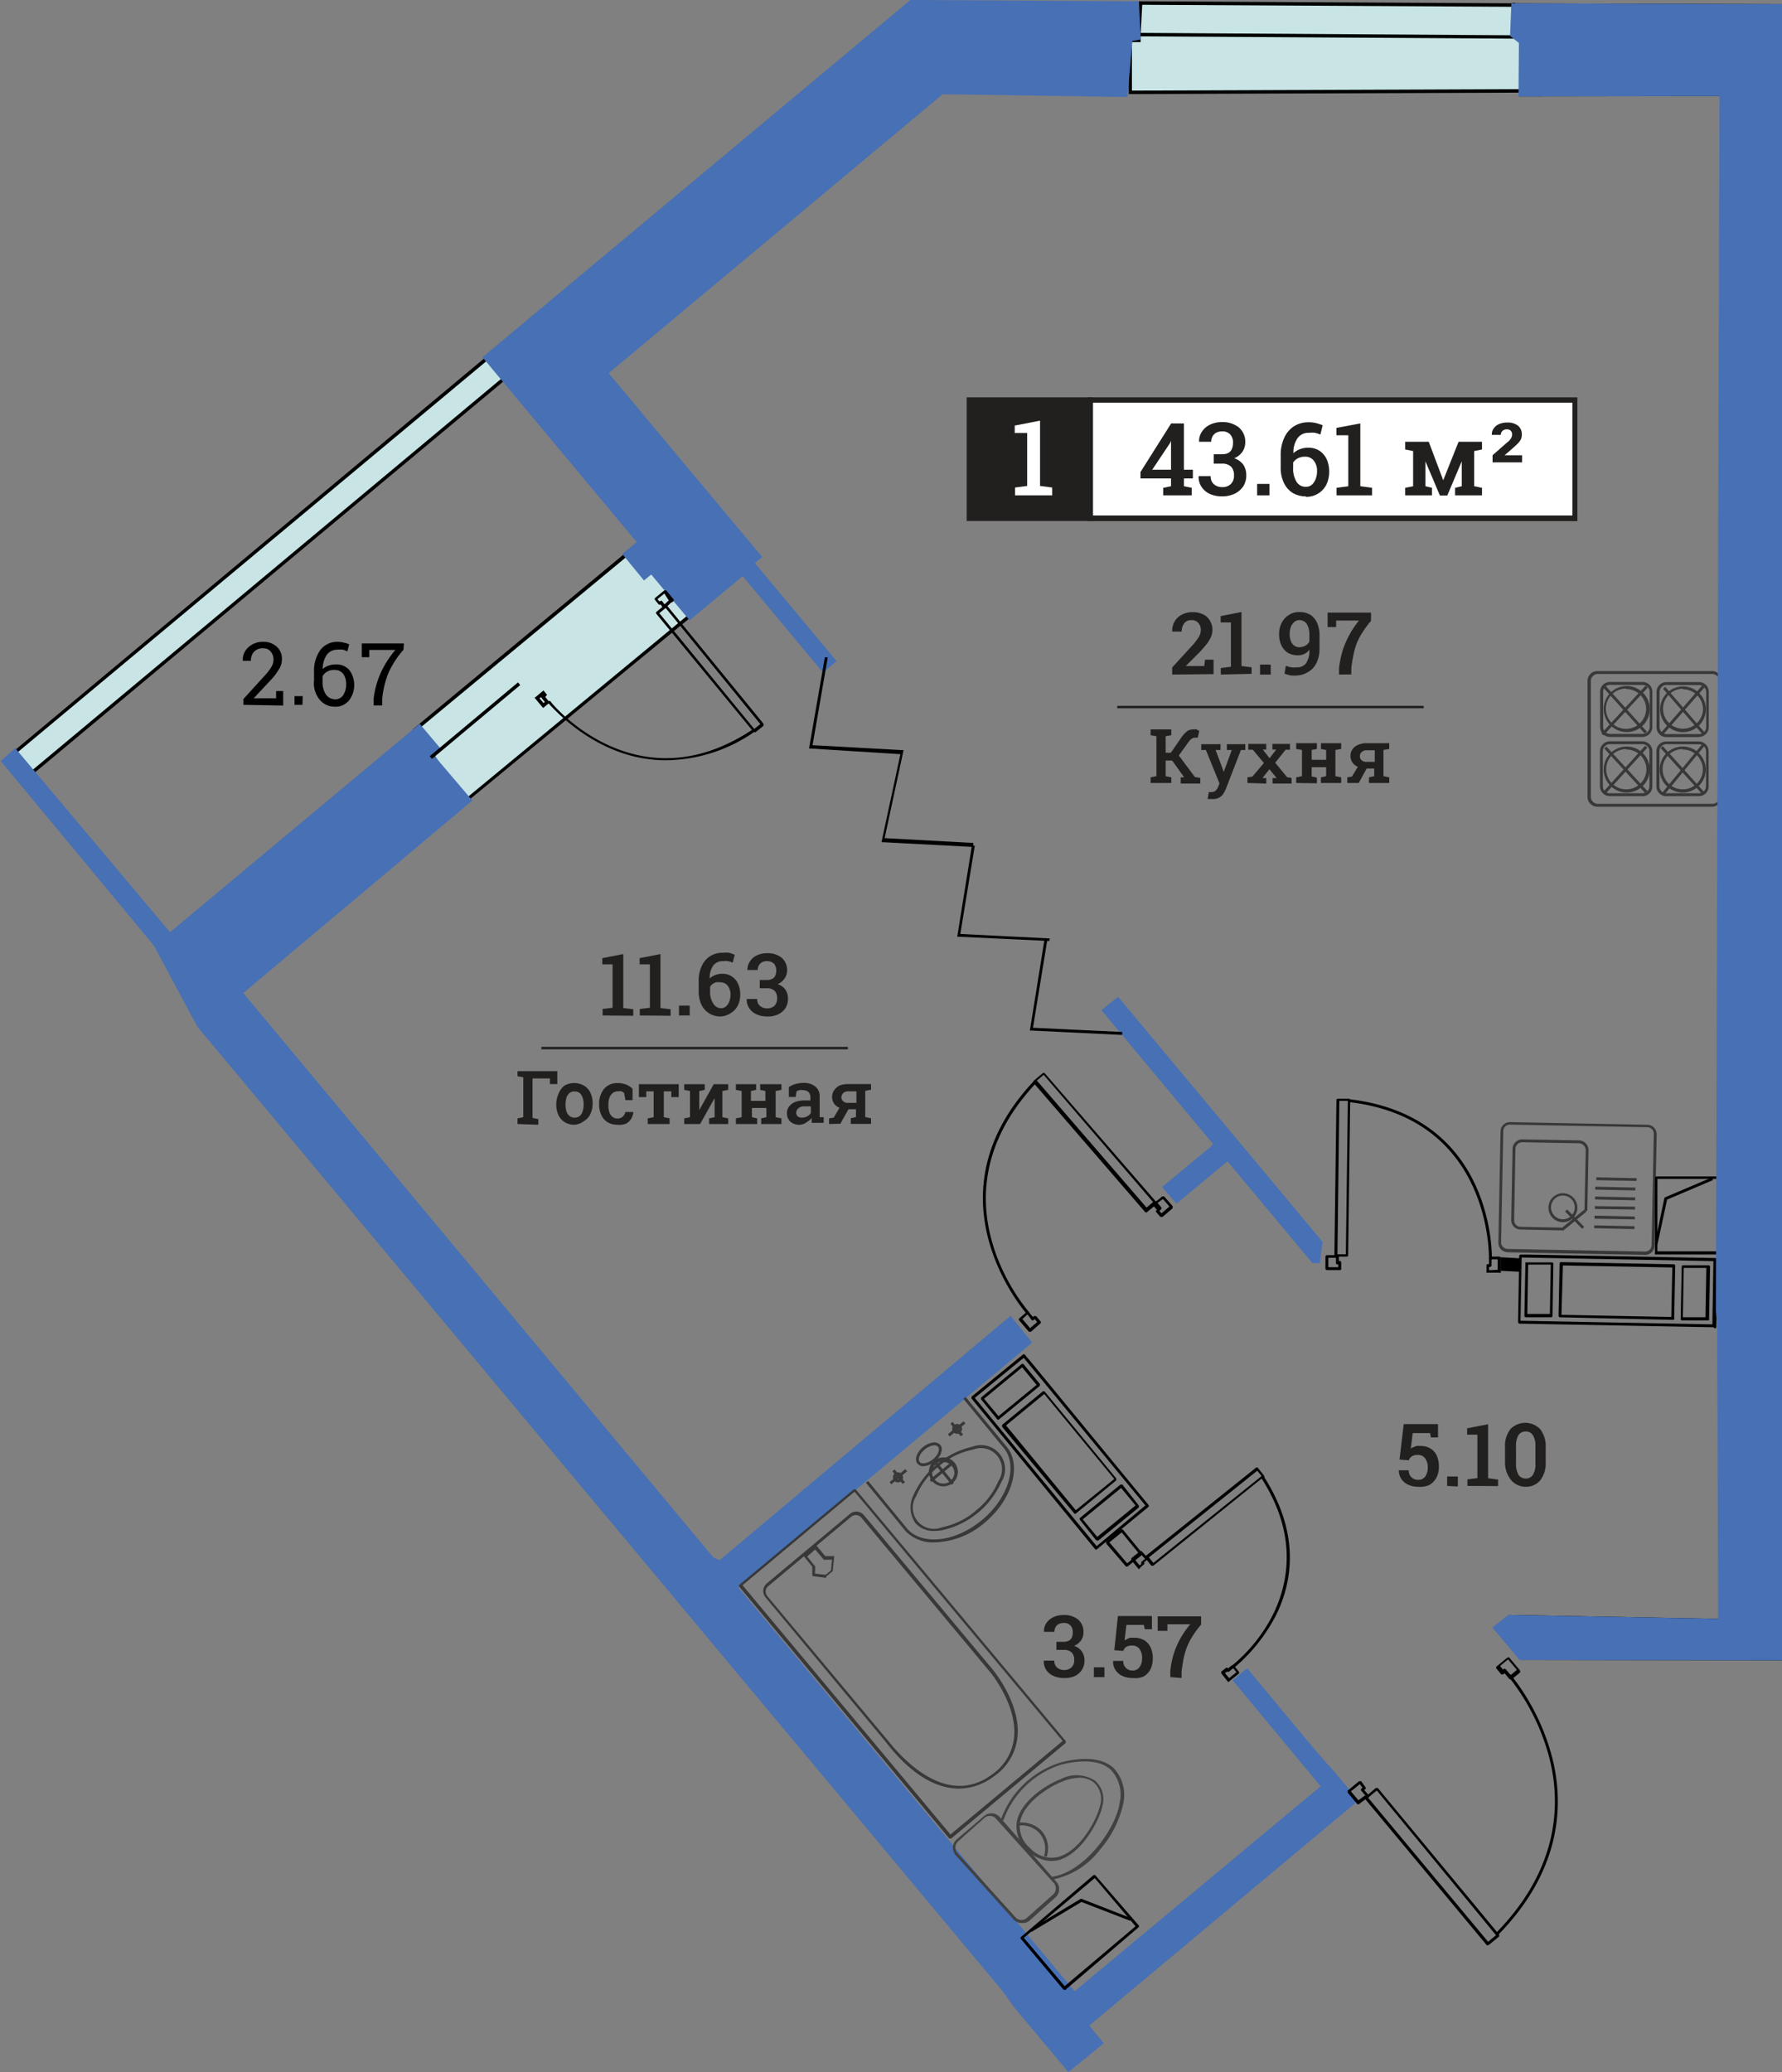 <svg xmlns="http://www.w3.org/2000/svg" viewBox="0 0 123.14 143.15"><rect x="0" y="0" width="123.14" height="143.15" fill="#808080" stroke="none"/><defs><style>.cls-1{fill:#c8e4e4;}.cls-2{fill:#4770b5;}.cls-3{fill:#383838;}.cls-4{fill:#414141;}.cls-5{fill:#221f1f;}.cls-6{fill:#fff;}</style></defs><title>271</title><g id="Layer_2" data-name="Layer 2"><g id="Layer_1-2" data-name="Layer 1"><path class="cls-1" d="M1.83,53.7A3.26,3.26,0,0,0,.71,52.26L33.84,24.6l1.4,1.22Z"/><path d="M33.84,24.76l1.21,1.06L1.88,53.5a3.51,3.51,0,0,0-1-1.25L33.84,24.76m0-.32L.51,52.26A3.17,3.17,0,0,1,1.77,53.9L35.42,25.82l-1.58-1.38Z"/><polygon class="cls-1" points="28.69 50.4 43.96 37.77 47.83 42.4 32.06 55.43 28.69 50.4"/><path d="M43.94,37.93l3.72,4.46L32.09,55.25l-3.24-4.82,15.09-12.5m0-.33L28.53,50.38,32,55.6,48,42.42,44,37.6Z"/><polygon points="123.14 0.29 104.49 0.23 104.4 2.48 105.01 2.97 104.98 6.66 118.87 6.64 118.62 90.54 118.71 91.7 118.78 111.83 104.29 111.56 103.18 112.43 105.05 114.67 123.14 114.7 123.14 0.29"/><polygon class="cls-1" points="78.13 2.78 78.74 2.83 78.82 0.21 104.49 0.35 104.59 0.32 107.29 6.27 78.14 6.38 78.13 2.78"/><path d="M78.93.33l25.56.14h0l2.58,5.68-28.85.11V2.91l.35,0,.25,0V2.4L78.93.33M78.7.09l-.07,2.3V2.7L78,2.65V6.5l29.46-.11L104.66.18l-.17.05L78.7.09Z"/><path class="cls-1" d="M104.74,2.55,78.63,2.39"/><polygon points="104.74 2.67 78.63 2.51 78.63 2.27 104.74 2.44 104.74 2.67"/><path class="cls-2" d="M78.7.09l.13,2.64-.58.1L77.91,6.7,65.14,6.51,42.06,25.78l10.61,12.7-.51.42,5.65,6.77-.94.79L51.32,39.8l-3.67,3.05L45,39.69l-.5.41L43,38.27l1-.82L33.34,24.68,62.91,0Z"/><path class="cls-2" d="M77.26,68.86,91.39,85.79l-.18,1.47h-.52L76.11,69.78l1.15-.92Z"/><path class="cls-2" d="M83.74,79.16,80.3,82l1,1.15,3.7-3.07L84,78.76l-.39.54"/><path class="cls-2" d="M93.87,124.38l-2-2.38c0,.15-5.69-6.76-5.69-6.76l-1,.84,6.08,7.32-17,14.16-1.07-1.28L16.81,68.6,32.64,55.3,30,52.2l.5-.42L29,50,11.75,64.4,1.05,51.68l-1,.89L10.64,65.33l3,5.6,55.61,66.58.87,1.21,3.71,4.43,2.44-2-1-1.22Z"/><path class="cls-2" d="M71.32,92.75,50.85,109.84l-2-2.44.88.38L69.83,90.9Z"/><path class="cls-1" d="M35.87,47.23l-6.1,5.09"/><rect x="28.85" y="49.66" width="7.95" height="0.24" transform="translate(-24.29 32.64) rotate(-39.89)"/><path d="M67.27,58.51,61,58.18a.08.08,0,0,1-.07,0,.08.08,0,0,1,0-.08l1.29-6L56,51.71a.09.09,0,0,1-.08,0,.19.19,0,0,1,0-.08L57,45.41l.2,0-1.05,6.07,6.19.34a.09.09,0,0,1,.08,0,.11.11,0,0,1,0,.08l-1.29,6,6.12.33Z"/><path d="M72.51,65l-.1,0-6.18-.29-.07,0a.08.08,0,0,1,0-.08l1-6.21.2,0-1,6.1,6.18.31Z"/><path d="M77.54,71.49h-.11l-6.18-.3a.09.09,0,0,1-.07,0,.08.08,0,0,1,0-.08l1-6.23.2,0-1,6.12,6.17.29Z"/><path d="M92.58,87.74h-.89a.1.1,0,0,1-.1-.1v-.83a.11.11,0,0,1,.09-.1l.16,0h.37L92.35,76a.1.1,0,0,1,.1-.1h.75a.1.1,0,0,1,.1.1V76l-.14,10.72a.09.09,0,0,1-.1.09h-.54v.3h.06a.1.1,0,0,1,.1.1v.39A.1.1,0,0,1,92.58,87.74Zm-.79-.2h.69v-.19h-.06a.09.09,0,0,1-.1-.1v-.36h-.53Zm.76-11.49-.13,10.6H93l.14-10.6Z"/><path d="M103.09,87h-.2c0-.09.26-9.73-9.7-10.87l0-.2C103.36,77.09,103.1,86.91,103.09,87Z"/><path d="M103.6,87.92h-.8a.11.11,0,0,1-.08,0,.14.14,0,0,1,0-.07v-.42a.09.09,0,0,1,.1-.1h.07v-.42c0-.06.06-.11.1-.1h.63a.1.1,0,0,1,.09.1v1A.09.09,0,0,1,103.6,87.92Zm-.11-.2h0V87h-.42v.42a.1.1,0,0,1-.1.1h-.07v.23Z"/><path d="M78.73,108.38h0a.07.07,0,0,1-.06,0l-.49-.6a.19.19,0,0,1,0-.07.16.16,0,0,1,0-.07l.59-.47a.09.09,0,0,1,.12,0l.07.06h0l.22.25,7.6-6.08a.1.1,0,0,1,.14,0l.42.53a.1.1,0,0,1,0,.14l-.07,0-7.57,6.09a.08.08,0,0,1-.08,0,.07.07,0,0,1-.06,0l-.31-.39-.2.16,0,0a.1.1,0,0,1,0,.14l-.27.23A.08.08,0,0,1,78.73,108.38Zm-.34-.68.36.44.12-.1,0,0a.1.1,0,0,1,0-.07.1.1,0,0,1,0-.07l.26-.21h0l-.28-.31Zm1-.11h0l.31.38,7.48-6-.3-.37Z"/><path d="M85.22,115.26l-.13-.16A11.05,11.05,0,0,0,88,111.47c1-2.08,1.72-5.4-.85-9.38l.17-.11c2.62,4.06,1.92,7.46.86,9.59A11.65,11.65,0,0,1,85.22,115.26Z"/><path d="M84.94,116.18a.12.12,0,0,1-.08,0l-.07-.08h0l-.39-.49a.08.08,0,0,1,0-.07.08.08,0,0,1,0-.07l.31-.24a.09.09,0,0,1,.13,0l0,.05.27-.23.08,0a.13.13,0,0,1,.07,0l.34.43a.1.1,0,0,1,0,.14l-.66.53A.09.09,0,0,1,84.94,116.18Zm0-.25h0l.5-.41-.22-.28-.28.23a.11.11,0,0,1-.14,0l0,0-.15.12Z"/><path d="M52.12,50.57a.09.09,0,0,1-.07,0L52,50.47l-6.64-8.06a.1.1,0,0,1,0-.14l.41-.34-.13-.18,0,0a.09.09,0,0,1-.13,0l-.24-.3a.1.1,0,0,1,0-.14l.63-.52a.11.11,0,0,1,.08,0,.07.07,0,0,1,.06,0l.51.62a.1.1,0,0,1,0,.09s0,0-.05.07l-.14.07-.24.23L52.76,50a.1.1,0,0,1,0,.07.09.09,0,0,1,0,.07l-.57.46Zm-6.56-8.21,6.56,8,.42-.34L46,42Zm.1-.85a.09.09,0,0,1,.08,0l.18.24.29-.27,0,0,0,0L45.91,41l-.48.39.12.15.05,0Z"/><path d="M46,52.52c-4.93,0-8.12-4-8.16-4l.16-.12c0,.08,5.92,7.38,14,2l.11.17A10.85,10.85,0,0,1,46,52.52Z"/><polygon class="cls-1" points="37.11 48.22 37.52 47.88 37.64 48.02 37.51 48.13 37.82 48.51 37.54 48.74 37.11 48.22"/><path d="M37.38,48.16l.11.14.16.19-.09.08-.28-.33.1-.08m.16-.45-.51.43h0l-.09.06.59.71.46-.38-.31-.38L37.8,48l-.26-.32Z"/><path d="M102.82,134.38a.11.11,0,0,1-.08,0l-8.39-10.08-.43.32a.11.11,0,0,1-.14,0l-.65-.78a.14.14,0,0,1,0-.07.1.1,0,0,1,0-.07l.78-.65s0,0,.08,0a.15.15,0,0,1,.07,0l.29.41a.09.09,0,0,1,0,.13l-.08.07.27.31.53-.45.07,0a.08.08,0,0,1,.07,0l8.38,10.12a.1.1,0,0,1,0,.07.08.08,0,0,1,0,.07l-.71.58Zm-8.28-10.19,8.29,9.95.55-.45h0l-8.24-10-.53.44A.09.09,0,0,1,94.54,124.19Zm-1.19-.44.52.62.43-.32.06,0-.29-.34a.1.1,0,0,1,0-.14l.08-.07-.18-.25Z"/><path d="M103.51,133.68l-.14-.14c4.48-4.56,4.47-9.15,3.67-12.19a15.14,15.14,0,0,0-2.83-5.56l.15-.14a15.43,15.43,0,0,1,2.87,5.65C108.05,124.39,108.06,129.05,103.51,133.68Z"/><path d="M104.39,116a.12.12,0,0,1-.08,0l-.34-.41-.09.08-.07,0a.13.13,0,0,1-.07,0l-.33-.4a.11.11,0,0,1,0-.14l.64-.53h0l.12-.08a.09.09,0,0,1,.13,0l.74.88a.1.1,0,0,1,0,.07.09.09,0,0,1,0,.07l-.59.48A.09.09,0,0,1,104.39,116Zm-.41-.69h0l.07,0,.34.41.43-.36-.61-.73,0,0-.55.46.2.25.09-.07A.09.09,0,0,1,104,115.26Z"/><path d="M80.25,84.06a.08.08,0,0,1-.07,0l-.28-.32a.11.11,0,0,1,0-.14l.06,0-.22-.26-.47.39a.1.1,0,0,1-.14,0l-7.71-8.92a.14.14,0,0,1,0-.07.09.09,0,0,1,0-.07l.63-.53a.11.11,0,0,1,.14,0L79.87,83l.31-.23.12-.12s0,0,.07,0a.08.08,0,0,1,.07,0l.59.67a.11.11,0,0,1,0,.08.25.25,0,0,1,0,.07l-.7.6Zm-.13-.41.14.17.55-.47-.45-.52,0,0h0l-.37.27.25.3a.09.09,0,0,1,0,.13Zm-8.47-9h0l7.58,8.77.45-.38-7.56-8.79Z"/><path d="M71,90.83c-.07-.08-7.19-8.08.46-16.17l.15.14c-7.53,8-.53,15.81-.46,15.89Z"/><path d="M71.17,92h0l-.07,0-.67-.78a.11.11,0,0,1,0-.14l.51-.44a.1.1,0,0,1,.14,0l.3.34.08-.06a.09.09,0,0,1,.07,0l.07,0,.3.36a.11.11,0,0,1,0,.14l-.65.57A.11.11,0,0,1,71.17,92Zm-.52-.88.53.63,0,0h0l.49-.42-.17-.21-.07.07a.11.11,0,0,1-.14,0L71,90.8Z"/><path class="cls-3" d="M65.67,127a.11.11,0,0,1-.08,0l-14.5-17.38a.1.1,0,0,1,0-.14l7.9-6.59a.07.07,0,0,1,.07,0,.09.09,0,0,1,.07,0l14.51,17.38a.19.19,0,0,1,0,.07.1.1,0,0,1,0,.07L65.74,127A.1.1,0,0,1,65.67,127ZM51.31,109.51l14.37,17.22,7.75-6.46L59.05,103.05Z"/><path class="cls-3" d="M66.27,123.56c-1.34,0-3.07-.69-5-3.14l-.05-.07h0l-8.32-10a.72.72,0,0,1-.16-.44.69.69,0,0,1,.24-.52l5.76-4.81a.68.68,0,0,1,.95.08l8.91,10.68s2,2.38,1.7,4.73a3.75,3.75,0,0,1-1.63,2.65A4,4,0,0,1,66.27,123.56Zm-4.93-3.34.06.07c1.14,1.43,4.12,4.52,7.13,2.31a3.56,3.56,0,0,0,1.54-2.52c.26-2.26-1.63-4.55-1.65-4.57l-8.91-10.68a.5.5,0,0,0-.68-.06l-5.75,4.81a.48.48,0,0,0-.17.37.51.51,0,0,0,.11.31Z"/><path class="cls-3" d="M57.08,109h0l-.87-.11a.08.08,0,0,1-.08-.1l0-.56-.59-.73a.11.11,0,0,1,0-.14l.71-.62a.06.06,0,0,1,.07,0,.09.09,0,0,1,.07,0l.64.76.54,0a.08.08,0,0,1,.07,0,.11.11,0,0,1,0,.07l-.09.89a.09.09,0,0,1,0,.07l-.44.36Zm-.76-.29.73.08.37-.3.07-.74-.49,0a.1.1,0,0,1-.07,0l-.6-.71-.55.49.55.68a.19.19,0,0,1,0,.07Z"/><path class="cls-3" d="M118.3,55.73l-7.91,0a.68.68,0,0,1-.69-.69l0-8a.68.68,0,0,1,.68-.68h0l7.91,0a.68.68,0,0,1,.49.2.65.65,0,0,1,.19.49l0,8A.68.68,0,0,1,118.3,55.73Zm-7.89-9.17a.48.48,0,0,0-.48.48l0,8a.49.49,0,0,0,.15.35.48.48,0,0,0,.34.14l7.91,0a.48.48,0,0,0,.48-.48l0-8h0a.48.48,0,0,0-.14-.34.49.49,0,0,0-.35-.15l-7.91,0Z"/><path class="cls-3" d="M113.5,50.91h-2.25a.68.68,0,0,1-.68-.68V47.79a.68.68,0,0,1,.68-.68h2.25a.66.66,0,0,1,.48.2.67.67,0,0,1,.2.48v2.43A.7.7,0,0,1,113.5,50.91Zm-2.24-3.6a.48.48,0,0,0-.48.48v2.43a.48.48,0,0,0,.48.48h2.25a.49.49,0,0,0,.49-.49V47.8h0a.48.48,0,0,0-.48-.48Z"/><path class="cls-3" d="M117.41,50.92h-2.26a.68.68,0,0,1-.68-.68V47.8a.68.68,0,0,1,.68-.68h2.25a.68.68,0,0,1,.49.2.71.71,0,0,1,.19.48v2.43a.68.68,0,0,1-.68.68Zm-2.25-3.6a.48.48,0,0,0-.48.48v2.43a.48.48,0,0,0,.48.48h2.25a.47.47,0,0,0,.35-.14.49.49,0,0,0,.14-.34V47.81h0a.48.48,0,0,0-.48-.48Z"/><path class="cls-3" d="M113.49,55h-2.25a.68.68,0,0,1-.68-.69V51.89a.69.69,0,0,1,.69-.68h2.25a.72.72,0,0,1,.48.2.7.7,0,0,1,.2.49v2.42A.67.67,0,0,1,113.49,55Zm-2.24-3.59a.48.48,0,0,0-.49.48v2.42a.48.48,0,0,0,.48.49h2.25a.49.49,0,0,0,.49-.48V51.9h0a.48.48,0,0,0-.14-.34.45.45,0,0,0-.34-.15Z"/><path class="cls-3" d="M117.39,55h-2.25a.68.68,0,0,1-.68-.69V51.9a.68.68,0,0,1,.68-.68h2.25a.69.69,0,0,1,.68.69v2.42a.69.69,0,0,1-.21.49A.71.71,0,0,1,117.39,55Zm-2.24-3.59a.48.48,0,0,0-.48.48v2.42a.48.48,0,0,0,.48.49h2.25a.44.44,0,0,0,.34-.14.49.49,0,0,0,.15-.34V51.91h0a.48.48,0,0,0-.48-.49Z"/><path class="cls-3" d="M112.37,50.57A1.59,1.59,0,1,1,114,49,1.58,1.58,0,0,1,112.37,50.57Zm0-3A1.39,1.39,0,1,0,113.75,49,1.38,1.38,0,0,0,112.37,47.6Z"/><path class="cls-3" d="M116.3,50.58A1.58,1.58,0,1,1,117.88,49,1.59,1.59,0,0,1,116.3,50.58Zm0-3A1.38,1.38,0,1,0,117.68,49,1.38,1.38,0,0,0,116.3,47.62Z"/><path class="cls-3" d="M116.28,54.75a1.59,1.59,0,1,1,1.59-1.59A1.59,1.59,0,0,1,116.28,54.75Zm0-3a1.39,1.39,0,1,0,1.39,1.38A1.38,1.38,0,0,0,116.28,51.78Z"/><path class="cls-3" d="M112.38,54.75A1.59,1.59,0,1,1,114,53.16,1.59,1.59,0,0,1,112.38,54.75Zm0-3a1.39,1.39,0,1,0,1.39,1.38A1.38,1.38,0,0,0,112.38,51.78Z"/><rect class="cls-3" x="112.2" y="46.89" width="0.2" height="4.28" transform="translate(-3.92 87.87) rotate(-42.07)"/><polygon class="cls-3" points="110.81 50.8 110.66 50.67 113.71 47.37 113.86 47.5 110.81 50.8"/><polygon class="cls-3" points="117.69 50.78 114.92 47.58 115.07 47.45 117.84 50.65 117.69 50.78"/><polygon class="cls-3" points="114.87 50.81 114.72 50.68 117.62 47.36 117.78 47.49 114.87 50.81"/><polygon class="cls-3" points="117.68 54.92 114.75 51.68 114.9 51.54 117.83 54.79 117.68 54.92"/><rect class="cls-3" x="114.05" y="53.07" width="4.49" height="0.2" transform="translate(1.35 109.19) rotate(-50.55)"/><polygon class="cls-3" points="113.69 54.79 110.86 51.71 111.01 51.58 113.84 54.65 113.69 54.79"/><rect class="cls-3" x="110.15" y="53.07" width="4.31" height="0.2" transform="translate(-2.55 100.58) rotate(-47.76)"/><path class="cls-3" d="M113.69,86.69h0l-9.51-.18a.72.72,0,0,1-.46-.2.67.67,0,0,1-.18-.47l.15-7.69a.65.65,0,0,1,.65-.63h0l9.5.18a.66.66,0,0,1,.64.67l-.15,7.69a.61.61,0,0,1-.2.45A.63.63,0,0,1,113.69,86.69Zm-9.36-9a.45.45,0,0,0-.45.44l-.15,7.69a.44.44,0,0,0,.13.32.5.5,0,0,0,.31.14l9.51.18h0a.43.43,0,0,0,.31-.12.45.45,0,0,0,.14-.32l.15-7.69a.45.45,0,0,0-.44-.46l-9.51-.18Z"/><polygon class="cls-3" points="112.94 84.91 110.16 84.85 110.16 84.65 112.95 84.71 112.94 84.91"/><polygon class="cls-3" points="112.97 84.24 110.18 84.19 110.19 83.98 112.97 84.04 112.97 84.24"/><polygon class="cls-3" points="112.98 83.56 110.21 83.52 110.21 83.32 112.98 83.36 112.98 83.56"/><polygon class="cls-3" points="112.99 82.92 110.22 82.86 110.22 82.66 113 82.72 112.99 82.92"/><polygon class="cls-3" points="113 82.24 110.23 82.18 110.23 81.98 113.01 82.04 113 82.24"/><polygon class="cls-3" points="113.09 81.58 110.31 81.53 110.31 81.33 113.1 81.39 113.09 81.58"/><path class="cls-3" d="M108,84.43a1,1,0,1,1,0-2,1,1,0,1,1,0,2Zm0-1.84a.82.82,0,1,0,.82.82A.82.82,0,0,0,108,82.59Z"/><polygon class="cls-3" points="109.33 84.89 108.15 83.69 108.29 83.55 109.47 84.75 109.33 84.89"/><path class="cls-3" d="M108.07,85l-3-.06a.65.65,0,0,1-.64-.65v0l.09-4.92a.67.67,0,0,1,.67-.66l3.94.07a.68.68,0,0,1,.64.68l-.08,4.18h-.2l.09-4.18a.49.49,0,0,0-.46-.48l-3.93-.07a.47.47,0,0,0-.47.46l-.09,4.93-.1,0h.1a.45.45,0,0,0,.44.45l3,.06Z"/><polygon class="cls-3" points="108.1 84.95 107.97 84.79 109.5 83.55 109.63 83.7 108.1 84.95"/><path class="cls-3" d="M64.59,105.76a1.65,1.65,0,0,1-1.34-.55,1.9,1.9,0,0,1-.13-1.92,5.91,5.91,0,0,1,4.08-3.35,1.66,1.66,0,0,1,2,2.43,5.87,5.87,0,0,1-4.08,3.34A3.26,3.26,0,0,1,64.59,105.76Zm.3-4.48a5.25,5.25,0,0,0-1.58,2.08,1.46,1.46,0,0,0,1.77,2.15,5.15,5.15,0,0,0,2.34-1.14A5.29,5.29,0,0,0,69,102.3a1.46,1.46,0,0,0-1.76-2.16,5.28,5.28,0,0,0-2.35,1.14Z"/><rect class="cls-3" x="65.4" y="98.61" width="1.41" height="0.2" transform="translate(-47.66 64.49) rotate(-39.45)"/><polygon class="cls-3" points="61.59 102.54 61.47 102.39 62.56 101.49 62.69 101.64 61.59 102.54"/><polygon class="cls-3" points="66.39 99.22 65.68 98.36 65.83 98.23 66.55 99.1 66.39 99.22"/><rect class="cls-3" x="62" y="101.46" width="0.2" height="1.13" transform="translate(-50.5 62.18) rotate(-39.19)"/><path class="cls-3" d="M66.13,99.05a.34.34,0,1,1,.35-.34A.34.34,0,0,1,66.13,99.05Zm0-.48a.14.14,0,0,0,0,.28.14.14,0,1,0,0-.28Z"/><path class="cls-3" d="M62.05,102.4a.34.34,0,1,1,.34-.34A.34.34,0,0,1,62.05,102.4Zm0-.48a.14.14,0,1,0,.14.14A.14.14,0,0,0,62.05,101.92Z"/><path class="cls-3" d="M62.05,102.4a.34.34,0,1,1,.34-.34A.34.34,0,0,1,62.05,102.4Zm0-.48a.14.14,0,1,0,.14.14A.14.14,0,0,0,62.05,101.92Z"/><path class="cls-3" d="M65.19,102.68a1,1,0,1,1,1-1A1,1,0,0,1,65.19,102.68Zm0-1.73a.77.77,0,1,0,.76.76A.76.76,0,0,0,65.19,101Z"/><path class="cls-3" d="M65.77,102.58l-1.13-1.38h0l-.12-.16a.11.11,0,0,1,0-.14.1.1,0,0,1,.14,0l1.25,1.53Z"/><rect class="cls-3" x="64.07" y="101.57" width="2.03" height="0.2" transform="translate(-49.77 64.51) rotate(-39.45)"/><path class="cls-3" d="M63.81,101.29a.5.5,0,0,1-.41-.18c-.23-.27-.06-.78.38-1.14h0a1.39,1.39,0,0,1,.65-.31.57.57,0,0,1,.55.16c.22.28.06.78-.39,1.14A1.31,1.31,0,0,1,63.81,101.29Zm.1-1.16c-.35.28-.51.67-.36.86s.57.1.92-.18.5-.68.35-.86a.35.35,0,0,0-.36-.09,1.13,1.13,0,0,0-.55.27Z"/><path class="cls-3" d="M64.61,106.55a2.66,2.66,0,0,1-2-.74l-2.77-3.38.15-.12,2.76,3.37c1.1,1.1,3.29.82,5.09-.66s2.52-3.71,1.56-4.94l-2.83-3.45.16-.12L69.61,100c1,1.31.31,3.65-1.6,5.22A5.54,5.54,0,0,1,64.61,106.55Z"/><path d="M16.82,48.65v-.36l1.42-1.56a3.76,3.76,0,0,0,.52-.67,1,1,0,0,0,.14-.5.81.81,0,0,0-.19-.54.59.59,0,0,0-.49-.23.8.8,0,0,0-.66.23.86.86,0,0,0-.22.63h-.56a1.13,1.13,0,0,1,.38-.93,1.44,1.44,0,0,1,1.06-.38,1.3,1.3,0,0,1,.93.36,1.1,1.1,0,0,1,.33.86,1.26,1.26,0,0,1-.22.7,4.18,4.18,0,0,1-.58.75l-1.15,1.23h1.55v-.5h.49v1l-2.75-.05Z"/><path d="M20.9,48.69h-.55v-.6h.57Z"/><path d="M23.34,44.34a1.54,1.54,0,0,1,.43.06,1.09,1.09,0,0,1,.36.12L24,45a1.88,1.88,0,0,0-.3-.12,2.41,2.41,0,0,0-.38,0,.91.91,0,0,0-.73.34,1.76,1.76,0,0,0-.29,1,1.14,1.14,0,0,1,.41-.24,1.49,1.49,0,0,1,.52-.08,1.16,1.16,0,0,1,.92.4,1.75,1.75,0,0,1-.05,2.11,1.22,1.22,0,0,1-1,.41,1.35,1.35,0,0,1-1-.47A1.8,1.8,0,0,1,21.7,47v-.57a2.47,2.47,0,0,1,.46-1.56A1.46,1.46,0,0,1,23.34,44.34Zm-.21,1.94a.9.9,0,0,0-.84.43v.34a1.56,1.56,0,0,0,.24.94.79.79,0,0,0,.64.32.63.63,0,0,0,.55-.3,1.3,1.3,0,0,0,.2-.75,1.15,1.15,0,0,0-.2-.7A.72.72,0,0,0,23.13,46.28Z"/><path d="M27.88,44.89a6.21,6.21,0,0,0-1.06,1.65,6.74,6.74,0,0,0-.41,1.72v.47h-.59v-.46a6,6,0,0,1,.5-1.81,6.87,6.87,0,0,1,1-1.56H25.52v.5H25v-.95h2.91Z"/><path d="M103.66,86.85l1.45.08v.93l-1.41-.07,0-.94Z"/><path d="M77.88,108.22a.09.09,0,0,1-.07,0l-1.37-1.59a.07.07,0,0,1,0-.07.09.09,0,0,1,0-.07l1-.84a.11.11,0,0,1,.08,0,.07.07,0,0,1,.06,0l1.33,1.63a.11.11,0,0,1,0,.14l-1,.8A.08.08,0,0,1,77.88,108.22Zm-1.22-1.67L77.89,108l.82-.67-1.2-1.47Z"/><path d="M75.77,107.05h0a.1.1,0,0,1-.07,0L67.14,96.62a.06.06,0,0,1,0-.07.09.09,0,0,1,0-.07l3.54-2.9a.11.11,0,0,1,.14,0l.13.17h0l.19.21h0l8.22,10a.1.1,0,0,1,0,.14L75.83,107ZM67.36,96.57l8.42,10.24L79.15,104,70.74,93.8Z"/><path d="M74.32,104.57a.09.09,0,0,1-.07,0l-5-6a.08.08,0,0,1,0-.08.07.07,0,0,1,0-.06l2.8-2.3a.11.11,0,0,1,.14,0l4.94,6a.06.06,0,0,1,0,.07.09.09,0,0,1,0,.07l-2.79,2.29A.08.08,0,0,1,74.32,104.57Zm-4.8-6.1,4.82,5.86L77,102.17,72.16,96.3Z"/><path d="M75.82,106.41h0l-.07,0L74.63,105a.1.1,0,0,1,0-.14l2.79-2.3.08,0a.08.08,0,0,1,.06,0L78.69,104a.07.07,0,0,1,0,.07.09.09,0,0,1,0,.07l-2.8,2.29A.07.07,0,0,1,75.82,106.41Zm-1-1.45,1,1.21L78.47,104l-1-1.21Z"/><path d="M69,98.07a.08.08,0,0,1-.07,0L67.8,96.68a.11.11,0,0,1,0-.08s0,0,0-.06l2.79-2.3a.11.11,0,0,1,.14,0l1.12,1.36a.06.06,0,0,1,0,.07.09.09,0,0,1,0,.07l-2.79,2.29A.1.1,0,0,1,69,98.07Zm-1-1.44,1,1.2,2.63-2.16-1-1.21Z"/><path d="M118.42,91.69h0L105,91.44a.12.12,0,0,1-.1-.11l.08-4.57a.1.1,0,0,1,.1-.09h.51l13,.24a.1.1,0,0,1,.09.1l-.08,4.57a.09.09,0,0,1,0,.07A.08.08,0,0,1,118.42,91.69Zm-13.35-.45,13.26.25.07-4.37-13.25-.25Z"/><path d="M115.59,91.18h0L107.8,91a.1.1,0,0,1-.1-.1l.07-3.61a.1.1,0,0,1,.1-.1h0l7.79.15a.1.1,0,0,1,.1.1l-.07,3.61A.09.09,0,0,1,115.59,91.18Zm-7.69-.35,7.59.15.07-3.42L108,87.42Z"/><path d="M118,91.22h0l-1.76,0a.1.1,0,0,1-.1-.1l.07-3.61a.09.09,0,0,1,.1-.1l1.76,0a.1.1,0,0,1,.1.1l-.07,3.62a.11.11,0,0,1,0,.07ZM116.29,91l1.56,0,.06-3.41-1.56,0Z"/><path d="M107.2,91h0l-1.76,0a.1.1,0,0,1-.1-.1l.07-3.62a.11.11,0,0,1,0-.07l.07,0h0l1.76,0a.1.1,0,0,1,.1.1l-.06,3.61A.11.11,0,0,1,107.2,91Zm-1.66-.23,1.56,0,.06-3.41-1.56,0Z"/><path d="M119,86.66h0l-4.57,0a.09.09,0,0,1-.07,0,.11.11,0,0,1,0-.07l0-5.22a.11.11,0,0,1,.1-.1h0l4.56,0a.08.08,0,0,1,.07,0,.09.09,0,0,1,0,.07l0,5.21A.1.1,0,0,1,119,86.66Zm-4.47-.22,4.37,0,0-5-4.37,0Z"/><path d="M114.54,85.94l-.19,0,.66-3.16a.11.11,0,0,1,.06-.07l3.22-1.37.08.18-3.17,1.35Z"/><path d="M73.56,137.45h0a.09.09,0,0,1-.07,0l-2.94-3.5a.09.09,0,0,1,0-.14l5-4.26a.11.11,0,0,1,.14,0L78.68,133a.1.1,0,0,1,0,.14l-5,4.27A.07.07,0,0,1,73.56,137.45Zm-2.81-3.58,2.82,3.34,4.9-4.14-2.82-3.33Z"/><path d="M71.27,133.46l-.1-.17,3.5-2.11a.11.11,0,0,1,.08,0l3.41,1.33-.07.18-3.36-1.3Z"/><path class="cls-4" d="M70.61,132.85a.75.75,0,0,1-.57-.25h0l-4-4.44a.77.77,0,0,1,.06-1.08L68,125.46a.77.77,0,0,1,1.08.06L73,130a.76.76,0,0,1-.07,1.08l-1.81,1.62A.77.77,0,0,1,70.61,132.85Zm-.42-.38a.56.56,0,0,0,.79,0l1.82-1.62a.57.57,0,0,0,0-.79l-4-4.45a.57.57,0,0,0-.8,0l-1.82,1.62a.58.58,0,0,0,0,.8Z"/><path class="cls-4" d="M72.61,128.56A2.33,2.33,0,0,1,71,127.8a2.15,2.15,0,0,1-.73-2c.3-1.38,2-2.5,3-2.88a2.34,2.34,0,0,1,2.42.11,1.71,1.71,0,0,1,.5,1.69h0c-.23,1.1-1.43,3.3-3,3.77A2.21,2.21,0,0,1,72.61,128.56Zm2-5.75a3.29,3.29,0,0,0-1.19.26c-.83.31-2.63,1.39-2.92,2.74a1.94,1.94,0,0,0,.67,1.85,2,2,0,0,0,2,.61c1.49-.45,2.64-2.56,2.87-3.62h0a1.53,1.53,0,0,0-.44-1.5A1.57,1.57,0,0,0,74.56,122.81Z"/><path class="cls-4" d="M72.69,129.85l0-.2c2.23-.3,4.43-3.31,4.68-5.11a2.51,2.51,0,0,0-.62-2.29c-.67-.61-1.85-.73-3.41-.35a6.28,6.28,0,0,0-4,3.84l-.19,0a6.38,6.38,0,0,1,4.2-4c1.65-.41,2.85-.27,3.59.39a2.71,2.71,0,0,1,.68,2.47,7.26,7.26,0,0,1-1.62,3.19A5.44,5.44,0,0,1,72.69,129.85Z"/><path class="cls-4" d="M72.33,128.27l-.19-.05a1.63,1.63,0,0,0-.32-1.59,1.65,1.65,0,0,0-1.41-.52l0-.2a1.89,1.89,0,0,1,1.58.59A1.83,1.83,0,0,1,72.33,128.27Z"/><path class="cls-5" d="M98,102.71a1.65,1.65,0,0,1-.68-.14,1.08,1.08,0,0,1-.66-1v0l.69,0a.62.62,0,0,0,.64.66.59.59,0,0,0,.5-.23,1.08,1.08,0,0,0,.17-.62,1,1,0,0,0-.18-.63.57.57,0,0,0-.5-.24.69.69,0,0,0-.42.1.52.52,0,0,0-.21.27l-.64-.05L97,98.38h2.37v.92h-.49L98.82,99h-1.2l-.13,1.08a.78.78,0,0,1,.18-.11l.22-.08a1.09,1.09,0,0,1,.26,0,1.26,1.26,0,0,1,.69.17,1.11,1.11,0,0,1,.44.49,1.82,1.82,0,0,1,.15.77,1.58,1.58,0,0,1-.16.74,1.35,1.35,0,0,1-.47.51A1.54,1.54,0,0,1,98,102.71Z"/><path class="cls-5" d="M100,102.65V102h.74v.69Z"/><path class="cls-5" d="M101.4,102.65v-.45l.69-.09v-3h-.71v-.44l1.45-.28v3.73l.69.09v.45Z"/><path class="cls-5" d="M105.44,102.71a1.32,1.32,0,0,1-1-.44A1.91,1.91,0,0,1,104,101v-1a1.91,1.91,0,0,1,.37-1.27,1.43,1.43,0,0,1,2.06,0,1.91,1.91,0,0,1,.38,1.27v1a1.89,1.89,0,0,1-.38,1.27A1.28,1.28,0,0,1,105.44,102.71Zm0-.57a.56.56,0,0,0,.49-.26,1.37,1.37,0,0,0,.17-.78V99.93a1.37,1.37,0,0,0-.17-.78.57.57,0,0,0-.5-.26.59.59,0,0,0-.5.25,1.47,1.47,0,0,0-.17.79v1.17a1.46,1.46,0,0,0,.17.78A.59.59,0,0,0,105.44,102.14Z"/><path class="cls-5" d="M73.53,115.92a1.65,1.65,0,0,1-.72-.14,1.21,1.21,0,0,1-.51-.41,1.06,1.06,0,0,1-.17-.65h.72a.6.6,0,0,0,.08.33.53.53,0,0,0,.24.23.79.79,0,0,0,.87-.09.68.68,0,0,0,.19-.52.7.7,0,0,0-.18-.52.76.76,0,0,0-.54-.17H73v-.56h.49a.78.78,0,0,0,.37-.08.5.5,0,0,0,.21-.22.91.91,0,0,0,.06-.35.65.65,0,0,0-.16-.48.58.58,0,0,0-.47-.17.74.74,0,0,0-.34.07.58.58,0,0,0-.22.22.66.66,0,0,0-.08.32h-.72v0a1,1,0,0,1,.16-.6,1.28,1.28,0,0,1,.48-.41,1.66,1.66,0,0,1,.72-.15,1.51,1.51,0,0,1,1,.31,1.11,1.11,0,0,1,.37.9.94.94,0,0,1-.16.53,1.08,1.08,0,0,1-.49.39,1,1,0,0,1,.54.39,1.07,1.07,0,0,1,.18.61,1.16,1.16,0,0,1-.7,1.1A1.72,1.72,0,0,1,73.53,115.92Z"/><path class="cls-5" d="M75.59,115.86v-.68h.73v.68Z"/><path class="cls-5" d="M78.26,115.92a1.55,1.55,0,0,1-.69-.14,1.1,1.1,0,0,1-.48-.4,1,1,0,0,1-.17-.64v0l.7,0a.63.63,0,0,0,.18.48.6.6,0,0,0,.46.18.55.55,0,0,0,.49-.24,1,1,0,0,0,.17-.62,1.08,1.08,0,0,0-.17-.62.59.59,0,0,0-.5-.24.83.83,0,0,0-.43.09.58.58,0,0,0-.2.28L77,114l.25-2.36H79.6v.91h-.49l-.07-.3h-1.2l-.13,1.07.19-.1a.72.72,0,0,1,.22-.08l.26,0a1.36,1.36,0,0,1,.69.17,1.13,1.13,0,0,1,.44.5,1.79,1.79,0,0,1,.15.77,1.75,1.75,0,0,1-.16.74,1.22,1.22,0,0,1-.48.5A1.47,1.47,0,0,1,78.26,115.92Z"/><path class="cls-5" d="M80.87,115.86l0-.44a6.32,6.32,0,0,1,.25-1.21,5.91,5.91,0,0,1,1.13-2H80.67l0,.45H80v-1h3v.57a6,6,0,0,0-.59.8,4.48,4.48,0,0,0-.39.75,6.07,6.07,0,0,0-.23.79c-.05.27-.1.58-.14.91l0,.44Z"/><g id="path4158"><rect class="cls-5" x="77.2" y="48.76" width="21.18" height="0.17"/></g><path class="cls-5" d="M81,46.6v-.49l1.39-1.52a3.5,3.5,0,0,0,.35-.44,1.45,1.45,0,0,0,.19-.33,1.18,1.18,0,0,0,.05-.31.7.7,0,0,0-.17-.47.58.58,0,0,0-.47-.2.6.6,0,0,0-.5.21.86.86,0,0,0-.18.58H81v0a1.29,1.29,0,0,1,.16-.68,1.19,1.19,0,0,1,.49-.48,1.55,1.55,0,0,1,.76-.18,1.61,1.61,0,0,1,.73.15,1.11,1.11,0,0,1,.47.44,1.19,1.19,0,0,1,.17.63,1.27,1.27,0,0,1-.09.47,2.7,2.7,0,0,1-.28.48c-.13.16-.28.34-.47.55l-1,1v0h1.28l.05-.44h.59v1Z"/><path class="cls-5" d="M84.36,46.6v-.45l.7-.09V43h-.71v-.44l1.44-.28v3.73l.7.09v.45Z"/><path class="cls-5" d="M87.07,46.6v-.69h.74v.69Z"/><path class="cls-5" d="M89.65,46.66a2.49,2.49,0,0,1-.46,0,2,2,0,0,1-.43-.13l.1-.54a1.58,1.58,0,0,0,.37.11,1.75,1.75,0,0,0,.4,0,.75.75,0,0,0,.62-.28,1.51,1.51,0,0,0,.23-.89v-.05a.87.87,0,0,1-.34.29,1,1,0,0,1-.45.1,1.38,1.38,0,0,1-.69-.17,1.25,1.25,0,0,1-.45-.51,1.74,1.74,0,0,1-.16-.79,1.66,1.66,0,0,1,.18-.78,1.37,1.37,0,0,1,.5-.54,1.31,1.31,0,0,1,.71-.2,1.45,1.45,0,0,1,.76.19A1.26,1.26,0,0,1,91,43a2.1,2.1,0,0,1,.18.92v.86a2.22,2.22,0,0,1-.2,1,1.39,1.39,0,0,1-.55.62A1.56,1.56,0,0,1,89.65,46.66Zm.13-1.95a.83.83,0,0,0,.43-.11.7.7,0,0,0,.27-.27v-.46a1.39,1.39,0,0,0-.18-.77.62.62,0,0,0-.52-.26.48.48,0,0,0-.34.13.8.8,0,0,0-.24.34,1.42,1.42,0,0,0-.08.48,1.23,1.23,0,0,0,.08.49.65.65,0,0,0,.22.31A.56.56,0,0,0,89.78,44.71Z"/><path class="cls-5" d="M92.53,46.6l0-.45a7.4,7.4,0,0,1,.25-1.21,6,6,0,0,1,.46-1.07,6,6,0,0,1,.67-1H92.33l0,.45h-.59v-1h3v.57a7,7,0,0,0-.6.81,4.48,4.48,0,0,0-.39.75,5,5,0,0,0-.22.78c-.06.28-.11.58-.15.91l0,.45Z"/><path class="cls-5" d="M79.51,54.09V53.7l.4-.08V50.86l-.4-.07v-.4h1.43v.4l-.39.07V52h.36l.75-1.09a2.24,2.24,0,0,1,.39-.41.77.77,0,0,1,.39-.11.88.88,0,0,1,.24,0l.19.1-.1.47-.11,0h-.1a.44.44,0,0,0-.21.07,1.23,1.23,0,0,0-.22.23l-.67.93,1.11,1.49.37.06v.39H81.59V53.7l.24,0h0L81,52.54h-.45v1.08l.39.08v.39Z"/><path class="cls-5" d="M83.81,55.2h-.18l-.18,0,.08-.48h.21a.4.4,0,0,0,.27-.11.6.6,0,0,0,.17-.27l.09-.22-.94-2.31-.32,0v-.4h1.33v.4l-.34,0,.48,1.28.08.24h0l.56-1.52-.34,0v-.4h1.27v.4l-.3,0L84.71,54.5a3,3,0,0,1-.19.36.82.82,0,0,1-.71.34Z"/><path class="cls-5" d="M86.2,54.09V53.7l.34-.05.8-.94-.77-.92-.31,0v-.4H87.5v.39l-.24,0,.47.6.46-.6-.26,0v-.39h1.21v.4l-.3,0-.72.9.82,1,.31.05v.39H87.94v-.38l.28,0-.5-.61-.48.61.26,0v.38Z"/><path class="cls-5" d="M89.57,54.09V53.7l.4-.08V51.81l-.4-.07v-.4H91v.4l-.36.07v.68h1v-.68l-.36-.07v-.4h1.4v.4l-.4.07v1.81l.4.08v.39h-1.4V53.7l.36-.08V53h-1v.64l.36.08v.39Z"/><path class="cls-5" d="M93.1,54.09V53.7l.32-.05.41-.68a.83.83,0,0,1-.38-.3.84.84,0,0,1,0-.9.92.92,0,0,1,.39-.31,1.4,1.4,0,0,1,.6-.12H96v.4l-.4.07v1.81l.4.08v.39h-1.4V53.7l.36-.08v-.53h-.52l-.55,1Zm1.31-1.46H95v-.8h-.55a.45.45,0,0,0-.36.13.38.38,0,0,0-.12.28.37.37,0,0,0,.11.27A.45.45,0,0,0,94.41,52.63Z"/><g id="path4158-2" data-name="path4158"><rect class="cls-5" x="37.41" y="72.32" width="21.18" height="0.17"/></g><path class="cls-5" d="M41.64,70.15V69.7l.69-.08v-3h-.71v-.43l1.45-.28v3.73l.69.08v.45Z"/><path class="cls-5" d="M44.21,70.15V69.7l.7-.08v-3H44.2v-.43l1.44-.28v3.73l.7.08v.45Z"/><path class="cls-5" d="M46.92,70.15v-.68h.74v.68Z"/><path class="cls-5" d="M49.81,70.22A1.44,1.44,0,0,1,49,70a1.45,1.45,0,0,1-.53-.59,2.22,2.22,0,0,1-.19-.94v-.67a2.34,2.34,0,0,1,.22-1.08,1.53,1.53,0,0,1,.58-.67,1.56,1.56,0,0,1,.86-.23,2.06,2.06,0,0,1,.44,0,2.24,2.24,0,0,1,.39.14l-.14.54a1.6,1.6,0,0,0-.31-.1,1.37,1.37,0,0,0-.36,0,.79.79,0,0,0-.67.3,1.48,1.48,0,0,0-.25.9v0a1.12,1.12,0,0,1,.38-.24,1.35,1.35,0,0,1,.5-.09,1.15,1.15,0,0,1,1.08.69,1.73,1.73,0,0,1,.15.73,1.63,1.63,0,0,1-.17.78,1.29,1.29,0,0,1-.49.52A1.35,1.35,0,0,1,49.81,70.22Zm0-.57a.52.52,0,0,0,.36-.13.71.71,0,0,0,.22-.33,1.19,1.19,0,0,0,.09-.47,1,1,0,0,0-.19-.62.62.62,0,0,0-.52-.24,1,1,0,0,0-.3,0,.84.84,0,0,0-.23.12.61.61,0,0,0-.17.19v.31a1.39,1.39,0,0,0,.21.83A.63.63,0,0,0,49.8,69.65Z"/><path class="cls-5" d="M53,70.22a1.72,1.72,0,0,1-.72-.15,1.12,1.12,0,0,1-.5-.41,1.06,1.06,0,0,1-.18-.65h.72a.74.74,0,0,0,.08.34.64.64,0,0,0,.24.22.69.69,0,0,0,.36.09.73.73,0,0,0,.52-.18.71.71,0,0,0,.18-.52.7.7,0,0,0-.17-.51.74.74,0,0,0-.55-.18h-.48V67.7H53a.74.74,0,0,0,.36-.08.41.41,0,0,0,.21-.22.75.75,0,0,0,.07-.35.71.71,0,0,0-.16-.48A.65.65,0,0,0,53,66.4a.6.6,0,0,0-.56.29.66.66,0,0,0-.08.32h-.71v0a1,1,0,0,1,.17-.59,1.1,1.1,0,0,1,.48-.42,1.58,1.58,0,0,1,.71-.15,1.5,1.5,0,0,1,1,.31,1.11,1.11,0,0,1,.38.9,1,1,0,0,1-.17.53,1.13,1.13,0,0,1-.48.4,1,1,0,0,1,.54.39,1.08,1.08,0,0,1,.17.6,1.2,1.2,0,0,1-.18.67,1.25,1.25,0,0,1-.51.43A1.65,1.65,0,0,1,53,70.22Z"/><path class="cls-5" d="M35.76,77.65v-.39l.4-.08V74.42l-.4-.07V74h2.75v.89H38l0-.39H36.8v2.73l.4.08v.39Z"/><path class="cls-5" d="M39.71,77.7a1.27,1.27,0,0,1-.69-.18,1.15,1.15,0,0,1-.43-.49,1.67,1.67,0,0,1-.15-.73v0a1.66,1.66,0,0,1,.15-.72A1.24,1.24,0,0,1,39,75a1.37,1.37,0,0,1,1.36,0,1.16,1.16,0,0,1,.44.49,1.7,1.7,0,0,1,.15.73v0a1.67,1.67,0,0,1-.15.73,1.11,1.11,0,0,1-.44.49A1.22,1.22,0,0,1,39.71,77.7Zm0-.49a.53.53,0,0,0,.35-.12.61.61,0,0,0,.2-.32,1.33,1.33,0,0,0,.07-.47v0a1.37,1.37,0,0,0-.07-.47.7.7,0,0,0-.2-.32.55.55,0,0,0-.36-.11.51.51,0,0,0-.35.11.81.81,0,0,0-.21.32,1.68,1.68,0,0,0-.06.47v0a1.63,1.63,0,0,0,.06.47.69.69,0,0,0,.21.32A.54.54,0,0,0,39.71,77.21Z"/><path class="cls-5" d="M42.66,77.7a1.33,1.33,0,0,1-.67-.17,1.14,1.14,0,0,1-.43-.49,1.66,1.66,0,0,1-.16-.72v-.09a1.51,1.51,0,0,1,.16-.71A1.14,1.14,0,0,1,42,75a1.22,1.22,0,0,1,.67-.18,1.58,1.58,0,0,1,.61.11,1.39,1.39,0,0,1,.43.28V76h-.49l-.09-.49a.52.52,0,0,0-.19-.12.85.85,0,0,0-.23,0,.61.61,0,0,0-.36.11.75.75,0,0,0-.23.32,1.36,1.36,0,0,0-.08.47v.09a1.4,1.4,0,0,0,.08.49.69.69,0,0,0,.22.3.54.54,0,0,0,.33.1.51.51,0,0,0,.35-.12.55.55,0,0,0,.19-.33h.56a1.24,1.24,0,0,1-.16.48,1,1,0,0,1-.36.33A1.29,1.29,0,0,1,42.66,77.7Z"/><path class="cls-5" d="M44.76,77.65v-.39l.41-.08V75.39h-.51l0,.4h-.51V74.9h2.75v.89h-.51l0-.4h-.52v1.79l.4.08v.39Z"/><path class="cls-5" d="M47.28,77.65v-.39l.4-.08V75.37l-.4-.08V74.9H48.7v.39l-.38.08v1.32h0l1-1.79h1v.39l-.4.08v1.81l.4.08v.39H49v-.39l.38-.08V75.86h0l-1,1.79Z"/><path class="cls-5" d="M50.85,77.65v-.39l.4-.08V75.37l-.4-.08V74.9h1.4v.39l-.36.08v.68h1v-.68l-.36-.08V74.9H54v.39l-.4.08v1.81l.4.08v.39h-1.4v-.39l.36-.08v-.64h-1v.64l.36.08v.39Z"/><path class="cls-5" d="M55.27,77.7a.92.92,0,0,1-.65-.21.78.78,0,0,1-.24-.6.72.72,0,0,1,.15-.45,1,1,0,0,1,.41-.31,1.92,1.92,0,0,1,.67-.11H56v-.23a.5.5,0,0,0-.13-.35.56.56,0,0,0-.38-.13.62.62,0,0,0-.25,0,.61.61,0,0,0-.2.09l-.06.38h-.47v-.68a1.55,1.55,0,0,1,.45-.21,1.87,1.87,0,0,1,.55-.08,1.25,1.25,0,0,1,.83.25.84.84,0,0,1,.3.7v1.42l.28,0v.39h-.83c0-.06,0-.12,0-.17l0-.17a1.12,1.12,0,0,1-.33.28A.82.82,0,0,1,55.27,77.7Zm.15-.49a.8.8,0,0,0,.36-.09.7.7,0,0,0,.25-.23v-.46H55.6a.6.6,0,0,0-.43.13.42.42,0,0,0-.15.31.34.34,0,0,0,.1.25A.45.45,0,0,0,55.42,77.21Z"/><path class="cls-5" d="M57.29,77.65v-.39l.32-.05.4-.68a.88.88,0,0,1-.38-.3.85.85,0,0,1-.13-.45.83.83,0,0,1,.14-.46A1,1,0,0,1,58,75a1.57,1.57,0,0,1,.6-.11h1.59v.39l-.4.08v1.81l.4.08v.39h-1.4v-.39l.36-.08v-.54h-.52l-.56,1Zm1.31-1.46h.58v-.8h-.55a.49.49,0,0,0-.36.12.43.43,0,0,0-.13.29.37.37,0,0,0,.12.27A.45.45,0,0,0,58.6,76.19Z"/><g id="path5106"><rect class="cls-6" x="75.34" y="27.64" width="33.51" height="8.16"/></g><g id="path5108"><path class="cls-5" d="M75.52,35.61h33.14V27.82H75.52ZM109,36H75.15V27.45H109Z"/></g><g id="path5136"><rect class="cls-5" x="66.99" y="27.64" width="8.35" height="8.16"/></g><g id="path5138"><path class="cls-5" d="M67.18,35.61h8V27.82h-8Zm8.34.38H66.8V27.45h8.72Z"/></g><path class="cls-5" d="M80.38,34.22V33.7l.54-.11v-.54H78.81l0-.44,2.12-3.36h.88v3.2h.62v.6h-.62v.54l.54.11v.52Zm-.76-1.77h1.3v-2h0l-.07.16Z"/><path class="cls-5" d="M84.47,34.29a2.08,2.08,0,0,1-.85-.16,1.37,1.37,0,0,1-.58-.48,1.19,1.19,0,0,1-.21-.76v0h.83a.87.87,0,0,0,.09.4.7.7,0,0,0,.28.26.83.83,0,0,0,.43.1.8.8,0,0,0,.59-.21.78.78,0,0,0,.22-.6.82.82,0,0,0-.2-.6.87.87,0,0,0-.64-.21h-.56v-.65h.58a.91.91,0,0,0,.43-.09.55.55,0,0,0,.24-.26,1,1,0,0,0,.08-.4A.81.81,0,0,0,85,30a.74.74,0,0,0-.55-.2.87.87,0,0,0-.4.09.69.69,0,0,0-.26.25.76.76,0,0,0-.09.38h-.84v0a1.13,1.13,0,0,1,.19-.69,1.34,1.34,0,0,1,.56-.49,1.84,1.84,0,0,1,.83-.18,1.78,1.78,0,0,1,1.17.37,1.3,1.3,0,0,1,.44,1.05,1.18,1.18,0,0,1-.19.62,1.32,1.32,0,0,1-.57.46,1.25,1.25,0,0,1,.63.45,1.31,1.31,0,0,1,.2.71,1.4,1.4,0,0,1-.21.78,1.49,1.49,0,0,1-.6.51A2,2,0,0,1,84.47,34.29Z"/><path class="cls-5" d="M86.87,34.22v-.79h.85v.79Z"/><path class="cls-5" d="M90.24,34.29a1.77,1.77,0,0,1-.9-.23,1.64,1.64,0,0,1-.62-.7,2.41,2.41,0,0,1-.22-1.09v-.79a2.79,2.79,0,0,1,.25-1.25,1.82,1.82,0,0,1,.68-.79,1.87,1.87,0,0,1,1-.27,2.18,2.18,0,0,1,.52.06,3,3,0,0,1,.45.15l-.16.64a2,2,0,0,0-.37-.12,1.86,1.86,0,0,0-.42,0,.92.92,0,0,0-.78.36,1.69,1.69,0,0,0-.29,1.05v0a1.28,1.28,0,0,1,.45-.28,1.54,1.54,0,0,1,.58-.1,1.41,1.41,0,0,1,.77.21,1.45,1.45,0,0,1,.5.59,2.11,2.11,0,0,1,.17.85,2.06,2.06,0,0,1-.2.91,1.53,1.53,0,0,1-1.42.83Zm0-.66a.64.64,0,0,0,.41-.14,1,1,0,0,0,.26-.39,1.42,1.42,0,0,0,.1-.55,1.09,1.09,0,0,0-.22-.72.72.72,0,0,0-.61-.28.93.93,0,0,0-.34.05.82.82,0,0,0-.28.14,1,1,0,0,0-.2.21v.36a1.69,1.69,0,0,0,.25,1A.73.73,0,0,0,90.23,33.63Z"/><path class="cls-5" d="M92.36,34.22V33.7l.81-.11V30.07h-.82v-.51L94,29.25v4.34l.81.11v.52Z"/><path class="cls-5" d="M97.1,34.22V33.7l.55-.11V31.16l-.55-.11v-.53h1.63l1,2.66h0l1.06-2.66h1.62v.53l-.54.11v2.43l.54.11v.52h-1.86V33.7l.46-.11V31.87h0l-1,2.36H99.5l-1-2.36h0v1.72l.45.11v.52Z"/><path class="cls-5" d="M103.14,31.94v-.49l1-.88a1,1,0,0,0,.28-.3.5.5,0,0,0,.07-.27.36.36,0,0,0-.09-.24.33.33,0,0,0-.26-.1.44.44,0,0,0-.32.11.37.37,0,0,0-.11.27h-.62v0a.66.66,0,0,1,.12-.43.88.88,0,0,1,.37-.31,1.43,1.43,0,0,1,.58-.11,1.13,1.13,0,0,1,.74.22.75.75,0,0,1,.26.62.72.72,0,0,1-.07.33,1.24,1.24,0,0,1-.24.31c-.11.11-.26.24-.44.4l-.44.38v0h1.21v.49Z"/><path class="cls-6" d="M70.14,34.22v-.54l.84-.11V29.91h-.86V29.4l1.75-.34v4.51l.84.11v.54Z"/><polygon class="cls-2" points="123.14 0.29 104.44 0.23 104.35 2.48 104.96 2.97 104.93 6.66 118.82 6.64 118.57 90.54 118.66 91.7 118.73 111.83 104.24 111.56 103.13 112.43 105 114.67 123.14 114.7 123.14 0.29"/></g></g></svg>